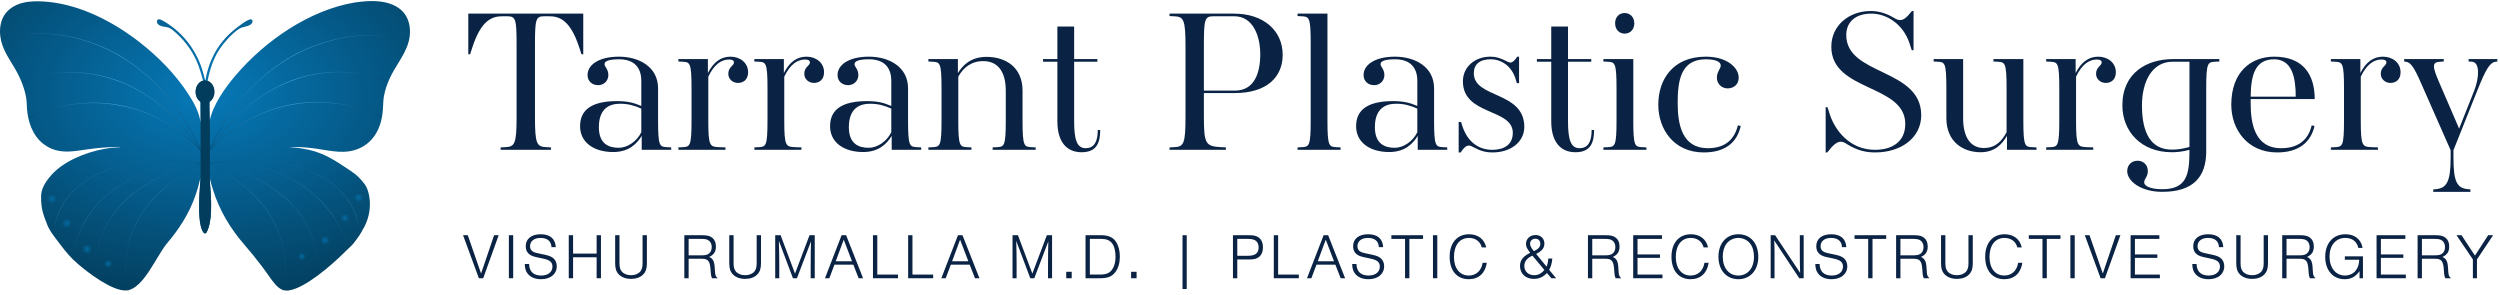 <?xml version="1.0" encoding="utf-8"?>
<svg xmlns="http://www.w3.org/2000/svg" width="534" height="63" viewBox="0 0 534 63" fill="none">
<path d="M527.685 40.977H519.744V40.459L520.219 40.416C522.592 40.2 523.455 38.905 523.455 33.683V32.086L517.154 17.801C515.558 14.133 514.867 13.313 513.875 13.184L513.529 13.14V12.623H521.988V13.14L521.211 13.184C519.442 13.27 519.528 14.176 521.039 17.672L525.268 27.468L528.462 19.441C529.627 16.463 529.713 13.27 527.987 13.184L527.296 13.14V12.623H533.425V13.14L533.079 13.184C531.871 13.356 531.051 14.565 529.109 19.441L524.06 32.086V33.683C524.06 38.905 524.836 40.2 527.21 40.416L527.685 40.459V40.977Z" fill="#0A2344"/>
<path d="M507.93 32H497.874V31.482L498.737 31.439C500.334 31.352 500.679 31.309 500.679 25.699V18.923C500.679 13.313 500.334 13.27 498.737 13.183L497.874 13.14V12.622H504.175V15.6C505.383 13.227 506.98 12.104 509.009 12.104C511.037 12.104 512.763 13.399 512.763 15.428C512.763 17.111 511.641 17.715 510.605 17.715C509.483 17.715 508.534 16.895 508.534 15.773C508.534 14.262 509.742 14.09 509.742 13.313C509.742 13.011 509.483 12.709 508.706 12.709C507.066 12.709 505.513 13.745 504.261 16.377V25.699C504.261 31.309 504.607 31.352 506.635 31.439L507.93 31.482V32Z" fill="#0A2344"/>
<path d="M494.382 26.907C493.562 30.532 490.843 32.561 486.398 32.561C479.968 32.561 476.602 27.555 476.602 22.376C476.602 15.255 480.917 12.104 485.751 12.104C491.965 12.104 494.425 15.945 494.425 21.167H480.745V22.031C480.745 26.131 481.478 31.655 487.261 31.655C490.714 31.655 493.001 30.058 493.778 26.778L494.382 26.907ZM490.369 20.65C490.369 16.765 489.678 12.665 485.751 12.665C481.694 12.665 480.788 16.032 480.745 20.65H490.369Z" fill="#0A2344"/>
<path d="M467.666 31.396V13.184H464.084C459.466 13.184 457.524 17.758 457.524 22.506C457.524 28.461 459.466 31.957 463.911 31.957C465.206 31.957 466.242 31.784 467.666 31.396ZM461.84 40.977C457.222 40.977 454.374 38.646 454.374 36.575C454.374 35.237 455.28 34.331 456.618 34.331C457.783 34.331 458.776 35.194 458.776 36.532C458.776 37.826 457.999 38.128 457.999 38.991C457.999 39.639 459.164 40.416 461.84 40.416C466.975 40.416 467.666 37.438 467.666 32.345V32C466.285 32.388 464.99 32.518 463.911 32.518C457.265 32.518 453.338 27.986 453.338 22.506C453.338 15.428 458.732 12.623 464.127 12.623H474.053V13.14L473.19 13.184C471.593 13.27 471.248 13.313 471.248 18.924V32.345C471.248 37.826 468.443 40.977 461.84 40.977Z" fill="#0A2344"/>
<path d="M447.114 32H437.059V31.482L437.922 31.439C439.519 31.352 439.864 31.309 439.864 25.699V18.923C439.864 13.313 439.519 13.27 437.922 13.183L437.059 13.14V12.622H443.359V15.6C444.568 13.227 446.165 12.104 448.193 12.104C450.221 12.104 451.948 13.399 451.948 15.428C451.948 17.111 450.826 17.715 449.79 17.715C448.668 17.715 447.718 16.895 447.718 15.773C447.718 14.262 448.927 14.09 448.927 13.313C448.927 13.011 448.668 12.709 447.891 12.709C446.251 12.709 444.697 13.745 443.446 16.377V25.699C443.446 31.309 443.791 31.352 445.819 31.439L447.114 31.482V32Z" fill="#0A2344"/>
<path d="M434.992 32H428.691V29.022C427.699 30.662 426.231 32.518 423.038 32.518C419.283 32.518 415.744 30.274 415.744 25.224V18.924C415.744 13.313 415.399 13.27 413.889 13.184L413.025 13.14V12.623H419.326V25.267C419.326 29.669 421.182 31.612 423.728 31.612C426.275 31.612 427.569 30.144 428.605 28.245V18.924C428.605 13.313 428.26 13.27 426.663 13.184L425.8 13.14V12.623H432.187V25.699C432.187 31.309 432.532 31.353 434.129 31.439L434.992 31.482V32Z" fill="#0A2344"/>
<path d="M410.374 24.62C410.374 29.367 406.145 32.561 400.534 32.561C398.506 32.561 396.737 32.129 394.665 30.878C394.018 30.446 393.672 30.274 393.198 30.274C392.248 30.274 391.385 31.18 390.306 32.561H389.961V22.894H390.349L390.867 24.491C391.946 27.77 395.053 32 400.491 32C404.116 32 406.965 30.317 406.965 26.476C406.965 17.931 391.169 19.614 391.169 9.99C391.169 5.415 394.967 2.351 399.585 2.351C401.354 2.351 402.908 2.869 404.332 3.689C404.936 4.034 405.325 4.293 405.843 4.293C406.576 4.293 407.224 3.818 408.389 2.351H408.734V10.723H408.346L407.871 9.256C406.576 5.286 403.124 2.912 399.714 2.912C396.348 2.912 394.363 4.682 394.363 7.487C394.363 16.204 410.374 14.521 410.374 24.62Z" fill="#0A2344"/>
<path d="M371.819 26.907C370.999 30.576 368.366 32.561 363.921 32.561C357.491 32.561 354.211 27.555 354.211 22.376C354.211 16.938 357.361 12.104 364.353 12.104C368.927 12.104 371.387 14.478 371.387 16.593C371.387 17.931 370.438 18.88 369.014 18.88C367.762 18.88 366.726 17.931 366.726 16.593C366.726 15.298 367.546 14.694 367.546 14.003C367.546 13.442 366.985 12.665 364.353 12.665C358.915 12.665 358.354 17.413 358.354 22.031C358.354 26.519 359.26 31.655 364.784 31.655C368.237 31.655 370.395 30.058 371.215 26.778L371.819 26.907Z" fill="#0A2344"/>
<path d="M351.677 32H342.484V31.482L343.348 31.439C344.944 31.353 345.29 31.309 345.29 25.699V18.923C345.29 13.313 344.944 13.27 343.348 13.184L342.484 13.14V12.623H348.872V25.699C348.872 31.309 349.217 31.353 350.814 31.439L351.677 31.482V32ZM349.087 4.984C349.087 6.322 348.181 7.185 347.016 7.185C345.894 7.185 344.987 6.322 344.987 4.984C344.987 3.603 345.894 2.783 347.016 2.783C348.138 2.783 349.087 3.603 349.087 4.984Z" fill="#0A2344"/>
<path d="M339.977 27.771H340.495C340.495 30.446 339.761 32.518 336.524 32.518C333.331 32.518 331.345 30.317 331.345 25.915V13.184H328.281V12.623H331.345V5.674H334.927V12.623H339.89V13.184H334.927V25.915C334.927 29.756 335.488 31.655 337.387 31.655C339.114 31.655 339.977 30.403 339.977 27.771Z" fill="#0A2344"/>
<path d="M325.596 27.08C325.596 30.317 322.705 32.561 318.821 32.561C317.396 32.561 316.231 32.259 314.807 31.482C314.376 31.266 314.117 31.093 313.771 31.093C313.167 31.093 312.649 31.568 312.002 32.561H311.57V26.044H312.088L312.39 27.037C313.124 29.238 314.937 32 318.778 32C321.281 32 323.136 30.878 323.136 28.375C323.136 23.11 312.477 24.706 312.477 17.37C312.477 14.262 315.066 12.104 318.346 12.104C319.597 12.104 320.504 12.407 321.755 13.054C322.014 13.183 322.316 13.356 322.618 13.356C323.093 13.356 323.525 12.925 324.086 12.104H324.474V17.758H323.999L323.697 16.765C322.877 14.176 320.763 12.665 318.389 12.665C316.059 12.665 314.807 13.745 314.807 15.643C314.807 21.038 325.553 19.441 325.596 27.08Z" fill="#0A2344"/>
<path d="M293.677 27.166C293.677 30.662 295.705 31.568 297.906 31.568C299.805 31.568 301.79 30.187 302.74 28.245V23.196C301.272 22.549 299.978 22.16 298.208 22.16C296.05 22.16 293.677 23.066 293.677 27.166ZM309.127 32H302.826V29.022C301.833 30.662 300.107 32.475 296.741 32.475C292.684 32.475 289.663 30.489 289.663 26.951C289.663 23.325 292.339 21.599 297.561 21.599C299.675 21.599 301.057 21.901 302.74 22.635V17.283C302.74 14.349 301.143 12.665 297.992 12.665C295.705 12.665 294.885 13.097 294.885 13.701C294.885 14.262 295.705 14.78 295.705 16.032C295.705 17.283 294.712 18.19 293.547 18.19C292.166 18.19 291.26 17.283 291.26 16.032C291.26 13.874 293.634 12.104 297.949 12.104C302.179 12.104 306.322 14.219 306.322 18.88V25.699C306.322 31.309 306.667 31.352 308.264 31.439L309.127 31.482V32Z" fill="#0A2344"/>
<path d="M286.351 32H277.158V31.482L278.021 31.439C279.618 31.352 279.963 31.309 279.963 25.699V9.213C279.963 3.603 279.618 3.559 278.021 3.473L277.158 3.43V2.912H283.545V25.699C283.545 31.309 283.891 31.352 285.487 31.439L286.351 31.482V32Z" fill="#0A2344"/>
<path d="M269.191 11.587C269.191 7.875 267.767 3.473 263.624 3.473H259.179C257.28 3.473 257.15 4.164 257.15 9.99V19.355H263.796C267.896 19.355 269.191 15.643 269.191 11.587ZM273.981 11.716C273.981 16.463 270.572 19.873 263.796 19.873H257.15V24.922C257.15 30.835 257.539 31.266 260.948 31.439L261.854 31.482V32H249.813V31.482L250.72 31.439C252.834 31.352 253.223 30.835 253.223 24.922V9.99C253.223 4.077 252.834 3.559 250.72 3.473L249.813 3.43V2.912H263.624C269.838 2.912 273.981 6.494 273.981 11.716Z" fill="#0A2344"/>
<path d="M234.487 27.771H235.004C235.004 30.446 234.271 32.518 231.034 32.518C227.84 32.518 225.855 30.317 225.855 25.915V13.184H222.791V12.623H225.855V5.674H229.437V12.623H234.4V13.184H229.437V25.915C229.437 29.756 229.998 31.655 231.897 31.655C233.623 31.655 234.487 30.403 234.487 27.771Z" fill="#0A2344"/>
<path d="M221.221 32H212.029V31.482L212.892 31.439C214.489 31.352 214.834 31.309 214.834 25.699V19.355C214.834 15.126 212.978 13.054 210.043 13.054C207.454 13.054 205.771 14.435 204.692 16.377V25.699C204.692 31.309 205.037 31.352 206.634 31.439L207.497 31.482V32H198.305V31.482L199.168 31.439C200.765 31.352 201.11 31.309 201.11 25.699V18.923C201.11 13.313 200.765 13.27 199.168 13.184L198.305 13.14V12.622H204.606V15.6C205.641 13.96 207.324 12.148 210.734 12.148C214.791 12.148 218.416 14.349 218.416 19.355V25.699C218.416 31.309 218.761 31.352 220.358 31.439L221.221 31.482V32Z" fill="#0A2344"/>
<path d="M181.316 27.166C181.316 30.662 183.345 31.568 185.546 31.568C187.445 31.568 189.43 30.187 190.379 28.245V23.196C188.912 22.549 187.617 22.16 185.848 22.16C183.69 22.16 181.316 23.066 181.316 27.166ZM196.766 32H190.466V29.022C189.473 30.662 187.747 32.475 184.38 32.475C180.324 32.475 177.303 30.489 177.303 26.951C177.303 23.325 179.978 21.599 185.2 21.599C187.315 21.599 188.696 21.901 190.379 22.635V17.283C190.379 14.349 188.782 12.665 185.632 12.665C183.345 12.665 182.525 13.097 182.525 13.701C182.525 14.262 183.345 14.78 183.345 16.032C183.345 17.283 182.352 18.19 181.187 18.19C179.806 18.19 178.9 17.283 178.9 16.032C178.9 13.874 181.273 12.104 185.589 12.104C189.818 12.104 193.961 14.219 193.961 18.88V25.699C193.961 31.309 194.307 31.352 195.903 31.439L196.766 31.482V32Z" fill="#0A2344"/>
<path d="M171.187 32H161.132V31.482L161.995 31.439C163.592 31.352 163.937 31.309 163.937 25.699V18.923C163.937 13.313 163.592 13.27 161.995 13.183L161.132 13.14V12.622H167.433V15.6C168.641 13.227 170.238 12.104 172.266 12.104C174.295 12.104 176.021 13.399 176.021 15.428C176.021 17.111 174.899 17.715 173.863 17.715C172.741 17.715 171.792 16.895 171.792 15.773C171.792 14.262 173 14.09 173 13.313C173 13.011 172.741 12.709 171.964 12.709C170.324 12.709 168.771 13.745 167.519 16.377V25.699C167.519 31.309 167.864 31.352 169.893 31.439L171.187 31.482V32Z" fill="#0A2344"/>
<path d="M154.962 32H144.906V31.482L145.769 31.439C147.366 31.352 147.711 31.309 147.711 25.699V18.923C147.711 13.313 147.366 13.27 145.769 13.183L144.906 13.14V12.622H151.207V15.6C152.416 13.227 154.012 12.104 156.041 12.104C158.069 12.104 159.795 13.399 159.795 15.428C159.795 17.111 158.673 17.715 157.638 17.715C156.515 17.715 155.566 16.895 155.566 15.773C155.566 14.262 156.774 14.09 156.774 13.313C156.774 13.011 156.515 12.709 155.739 12.709C154.099 12.709 152.545 13.745 151.293 16.377V25.699C151.293 31.309 151.639 31.352 153.667 31.439L154.962 31.482V32Z" fill="#0A2344"/>
<path d="M127.919 27.166C127.919 30.662 129.947 31.568 132.148 31.568C134.047 31.568 136.032 30.187 136.982 28.245V23.196C135.514 22.549 134.22 22.16 132.45 22.16C130.292 22.16 127.919 23.066 127.919 27.166ZM143.369 32H137.068V29.022C136.076 30.662 134.349 32.475 130.983 32.475C126.926 32.475 123.905 30.489 123.905 26.951C123.905 23.325 126.581 21.599 131.803 21.599C133.918 21.599 135.299 21.901 136.982 22.635V17.283C136.982 14.349 135.385 12.665 132.235 12.665C129.947 12.665 129.127 13.097 129.127 13.701C129.127 14.262 129.947 14.78 129.947 16.032C129.947 17.283 128.955 18.19 127.789 18.19C126.408 18.19 125.502 17.283 125.502 16.032C125.502 13.874 127.876 12.104 132.191 12.104C136.421 12.104 140.564 14.219 140.564 18.88V25.699C140.564 31.309 140.909 31.352 142.506 31.439L143.369 31.482V32Z" fill="#0A2344"/>
<path d="M117.679 32H106.932V31.482L107.839 31.439C109.953 31.352 110.342 30.835 110.342 24.922V9.904C110.342 4.077 110.212 3.473 108.313 3.473H107.364C105.206 3.473 102.833 4.164 100.89 10.119L100.416 11.587H100.027V2.912H124.584V11.587H124.195L123.72 10.119C121.778 4.164 119.405 3.473 117.247 3.473H116.297C114.399 3.473 114.269 4.077 114.269 9.904V24.922C114.269 30.835 114.658 31.352 116.772 31.439L117.679 31.482V32Z" fill="#0A2344"/>
<path d="M529.076 55.409V59.432H528.208V55.409L524.708 50.242H525.783L528.649 54.596L531.473 50.242H532.534L529.076 55.409Z" fill="#0A2344"/>
<path d="M517.322 55.271V59.432H516.398V50.242H520.256C521.303 50.242 521.882 50.394 522.392 50.807C522.902 51.22 523.15 51.84 523.15 52.653C523.15 53.756 522.723 54.417 521.703 54.885C522.461 55.202 522.791 55.781 522.874 56.925L522.957 58.123C523.012 58.826 523.122 59.074 523.522 59.432H522.309C522.158 59.088 522.103 58.826 522.061 58.385L521.979 57.338C521.855 55.753 521.427 55.271 520.174 55.271H517.322ZM517.322 54.541H520.091C520.931 54.541 521.386 54.417 521.731 54.1C522.075 53.797 522.254 53.328 522.254 52.777C522.254 52.24 522.075 51.772 521.731 51.468C521.386 51.151 520.945 51.028 520.091 51.028H517.322V54.541Z" fill="#0A2344"/>
<path d="M513.779 50.242V51.028H508.557V54.348H513.352V55.078H508.557V58.647H513.889V59.432H507.634V50.242H513.779Z" fill="#0A2344"/>
<path d="M500.855 54.748H504.726V59.432H503.996V57.903C503.155 59.115 502.191 59.639 500.827 59.639C498.319 59.639 496.666 57.738 496.666 54.858C496.666 51.937 498.361 50.036 500.979 50.036C502.976 50.036 504.34 51.124 504.644 52.957H503.748C503.431 51.593 502.439 50.821 500.979 50.821C498.926 50.821 497.589 52.392 497.589 54.803C497.589 57.214 498.926 58.854 500.882 58.854C501.998 58.854 502.963 58.303 503.445 57.393C503.762 56.828 503.872 56.332 503.927 55.478H500.855V54.748Z" fill="#0A2344"/>
<path d="M488.403 55.271V59.432H487.479V50.242H491.337C492.385 50.242 492.963 50.394 493.473 50.807C493.983 51.22 494.231 51.84 494.231 52.653C494.231 53.756 493.804 54.417 492.784 54.885C493.542 55.202 493.873 55.781 493.955 56.925L494.038 58.123C494.093 58.826 494.203 59.074 494.603 59.432H493.39C493.239 59.088 493.184 58.826 493.142 58.385L493.06 57.338C492.936 55.753 492.509 55.271 491.255 55.271H488.403ZM488.403 54.541H491.172C492.012 54.541 492.467 54.417 492.812 54.1C493.156 53.797 493.335 53.328 493.335 52.777C493.335 52.24 493.156 51.772 492.812 51.468C492.467 51.151 492.026 51.028 491.172 51.028H488.403V54.541Z" fill="#0A2344"/>
<path d="M483.521 50.242H484.444V56.181C484.444 57.365 484.223 58.041 483.645 58.633C483.039 59.253 482.143 59.57 481.054 59.57C479.966 59.57 479.084 59.239 478.464 58.633C477.885 58.041 477.665 57.365 477.665 56.181V50.242H478.588V56.249C478.588 57.062 478.74 57.586 479.07 57.986C479.511 58.509 480.214 58.785 481.054 58.785C481.895 58.785 482.598 58.509 483.039 57.986C483.369 57.586 483.521 57.062 483.521 56.249V50.242Z" fill="#0A2344"/>
<path d="M474.895 52.791H473.972C473.917 51.51 473.09 50.821 471.629 50.821C470.265 50.821 469.397 51.51 469.397 52.585C469.397 53.398 469.852 53.838 470.913 54.059L472.635 54.431C473.531 54.624 474.054 54.858 474.454 55.23C474.881 55.657 475.102 56.208 475.102 56.87C475.102 58.537 473.765 59.639 471.74 59.639C470.472 59.639 469.494 59.226 468.874 58.44C468.474 57.917 468.295 57.324 468.268 56.387H469.191C469.218 57.986 470.114 58.854 471.781 58.854C473.241 58.854 474.178 58.11 474.178 56.938C474.178 56.029 473.641 55.547 472.277 55.258L470.624 54.899C469.163 54.582 468.474 53.838 468.474 52.585C468.474 51.014 469.687 50.036 471.657 50.036C473.669 50.036 474.785 50.986 474.895 52.791Z" fill="#0A2344"/>
<path d="M461.241 50.242V51.028H456.019V54.348H460.814V55.078H456.019V58.647H461.351V59.432H455.096V50.242H461.241Z" fill="#0A2344"/>
<path d="M449.612 59.432H448.689L445.313 50.242H446.319L448.51 56.566C448.703 57.104 448.703 57.104 448.91 57.71C448.992 57.944 449.075 58.178 449.158 58.426C449.502 57.379 449.543 57.255 449.791 56.566L451.941 50.242H452.919L449.612 59.432Z" fill="#0A2344"/>
<path d="M443.158 50.242V59.432H442.234V50.242H443.158Z" fill="#0A2344"/>
<path d="M437.196 51.028V59.432H436.273V51.028H433.352V50.242H440.117V51.028H437.196Z" fill="#0A2344"/>
<path d="M431.848 52.846H430.898C430.581 51.579 429.547 50.821 428.156 50.821C426.185 50.821 424.959 52.378 424.959 54.886C424.959 57.31 426.185 58.854 428.128 58.854C429.699 58.854 430.815 57.82 431.077 56.139H431.972C431.642 58.358 430.236 59.639 428.114 59.639C425.593 59.639 424.036 57.806 424.036 54.844C424.036 51.882 425.634 50.036 428.197 50.036C430.098 50.036 431.476 51.097 431.848 52.846Z" fill="#0A2344"/>
<path d="M420.463 50.242H421.386V56.181C421.386 57.365 421.166 58.041 420.587 58.633C419.981 59.253 419.085 59.57 417.997 59.57C416.908 59.57 416.027 59.239 415.407 58.633C414.828 58.041 414.607 57.365 414.607 56.181V50.242H415.531V56.249C415.531 57.062 415.682 57.586 416.013 57.986C416.454 58.509 417.156 58.785 417.997 58.785C418.837 58.785 419.54 58.509 419.981 57.986C420.312 57.586 420.463 57.062 420.463 56.249V50.242Z" fill="#0A2344"/>
<path d="M405.931 55.271V59.432H405.008V50.242H408.866C409.913 50.242 410.491 50.394 411.001 50.807C411.511 51.22 411.759 51.84 411.759 52.653C411.759 53.756 411.332 54.417 410.312 54.885C411.07 55.202 411.401 55.781 411.484 56.925L411.566 58.123C411.621 58.826 411.732 59.074 412.131 59.432H410.919C410.767 59.088 410.712 58.826 410.671 58.385L410.588 57.338C410.464 55.753 410.037 55.271 408.783 55.271H405.931ZM405.931 54.541H408.7C409.541 54.541 409.995 54.417 410.34 54.1C410.684 53.797 410.863 53.328 410.863 52.777C410.863 52.24 410.684 51.772 410.34 51.468C409.995 51.151 409.555 51.028 408.7 51.028H405.931V54.541Z" fill="#0A2344"/>
<path d="M399.969 51.028V59.432H399.046V51.028H396.125V50.242H402.89V51.028H399.969Z" fill="#0A2344"/>
<path d="M394.374 52.791H393.451C393.396 51.51 392.569 50.821 391.109 50.821C389.745 50.821 388.877 51.51 388.877 52.585C388.877 53.398 389.332 53.838 390.392 54.059L392.115 54.431C393.01 54.624 393.534 54.858 393.933 55.23C394.361 55.657 394.581 56.208 394.581 56.87C394.581 58.537 393.245 59.639 391.219 59.639C389.952 59.639 388.973 59.226 388.353 58.44C387.954 57.917 387.775 57.324 387.747 56.387H388.67C388.698 57.986 389.593 58.854 391.26 58.854C392.721 58.854 393.658 58.11 393.658 56.938C393.658 56.029 393.121 55.547 391.757 55.258L390.103 54.899C388.643 54.582 387.954 53.838 387.954 52.585C387.954 51.014 389.166 50.036 391.136 50.036C393.148 50.036 394.264 50.986 394.374 52.791Z" fill="#0A2344"/>
<path d="M385.268 59.432H384.318L378.972 51.358C379.013 51.882 379.027 52.323 379.027 52.805L379.041 53.921V55.051V59.432H378.214V50.242H379.165L384.51 58.289C384.469 57.545 384.442 55.684 384.442 54.513V50.242H385.268V59.432Z" fill="#0A2344"/>
<path d="M371.302 50.036C373.893 50.036 375.573 51.937 375.573 54.899C375.573 57.71 373.837 59.639 371.316 59.639C368.767 59.639 367.059 57.71 367.059 54.83C367.059 51.965 368.767 50.036 371.302 50.036ZM371.302 50.821C370.324 50.821 369.415 51.262 368.808 52.02C368.271 52.695 367.982 53.687 367.982 54.83C367.982 57.255 369.304 58.854 371.316 58.854C373.314 58.854 374.65 57.255 374.65 54.886C374.65 53.687 374.375 52.722 373.824 52.02C373.245 51.276 372.294 50.821 371.302 50.821Z" fill="#0A2344"/>
<path d="M364.84 52.846H363.89C363.573 51.579 362.54 50.821 361.148 50.821C359.178 50.821 357.951 52.378 357.951 54.886C357.951 57.31 359.178 58.854 361.12 58.854C362.691 58.854 363.807 57.82 364.069 56.139H364.964C364.634 58.358 363.228 59.639 361.107 59.639C358.585 59.639 357.028 57.806 357.028 54.844C357.028 51.882 358.627 50.036 361.189 50.036C363.091 50.036 364.468 51.097 364.84 52.846Z" fill="#0A2344"/>
<path d="M354.996 50.242V51.028H349.774V54.348H354.568V55.078H349.774V58.647H355.106V59.432H348.851V50.242H354.996Z" fill="#0A2344"/>
<path d="M340.107 55.271V59.432H339.184V50.242H343.041C344.089 50.242 344.667 50.394 345.177 50.807C345.687 51.22 345.935 51.84 345.935 52.653C345.935 53.756 345.508 54.417 344.488 54.885C345.246 55.202 345.577 55.781 345.659 56.925L345.742 58.123C345.797 58.826 345.907 59.074 346.307 59.432H345.094C344.943 59.088 344.888 58.826 344.846 58.385L344.764 57.338C344.64 55.753 344.213 55.271 342.959 55.271H340.107ZM340.107 54.541H342.876C343.717 54.541 344.171 54.417 344.516 54.1C344.86 53.797 345.039 53.328 345.039 52.777C345.039 52.24 344.86 51.772 344.516 51.468C344.171 51.151 343.73 51.028 342.876 51.028H340.107V54.541Z" fill="#0A2344"/>
<path d="M330.709 55.23H331.577C331.494 56.208 331.274 56.966 330.902 57.641L332.39 59.432H331.384L330.419 58.316C329.593 59.198 328.752 59.57 327.595 59.57C325.859 59.57 324.674 58.44 324.674 56.814C324.674 55.588 325.308 54.775 326.837 54.004C326.796 53.949 326.754 53.894 326.727 53.838C326.107 52.998 325.955 52.653 325.955 52.075C325.955 51 326.823 50.201 327.994 50.201C329.097 50.201 329.882 50.945 329.882 52.006C329.882 52.97 329.358 53.632 328.118 54.238L330.35 56.952C330.543 56.539 330.681 55.877 330.709 55.23ZM327.636 53.659C328.642 53.163 329.014 52.722 329.014 52.047C329.014 51.413 328.573 50.986 327.953 50.986C327.305 50.986 326.823 51.441 326.823 52.047C326.823 52.474 327.044 52.915 327.636 53.659ZM329.882 57.669L327.333 54.61C326.176 55.106 325.597 55.85 325.597 56.828C325.597 57.972 326.465 58.785 327.691 58.785C328.545 58.785 329.234 58.44 329.882 57.669Z" fill="#0A2344"/>
<path d="M317.457 52.846H316.506C316.189 51.579 315.156 50.821 313.764 50.821C311.794 50.821 310.568 52.378 310.568 54.886C310.568 57.31 311.794 58.854 313.737 58.854C315.307 58.854 316.423 57.82 316.685 56.139H317.581C317.25 58.358 315.845 59.639 313.723 59.639C311.201 59.639 309.645 57.806 309.645 54.844C309.645 51.882 311.243 50.036 313.806 50.036C315.707 50.036 317.085 51.097 317.457 52.846Z" fill="#0A2344"/>
<path d="M307.005 50.242V59.432H306.082V50.242H307.005Z" fill="#0A2344"/>
<path d="M301.043 51.028V59.432H300.12V51.028H297.199V50.242H303.964V51.028H301.043Z" fill="#0A2344"/>
<path d="M295.448 52.791H294.524C294.469 51.51 293.643 50.821 292.182 50.821C290.818 50.821 289.95 51.51 289.95 52.585C289.95 53.398 290.405 53.838 291.466 54.059L293.188 54.431C294.084 54.624 294.607 54.858 295.007 55.23C295.434 55.657 295.654 56.208 295.654 56.87C295.654 58.537 294.318 59.639 292.292 59.639C291.025 59.639 290.047 59.226 289.427 58.44C289.027 57.917 288.848 57.324 288.82 56.387H289.743C289.771 57.986 290.667 58.854 292.334 58.854C293.794 58.854 294.731 58.11 294.731 56.938C294.731 56.029 294.194 55.547 292.83 55.258L291.176 54.899C289.716 54.582 289.027 53.838 289.027 52.585C289.027 51.014 290.239 50.036 292.21 50.036C294.221 50.036 295.337 50.986 295.448 52.791Z" fill="#0A2344"/>
<path d="M285.234 56.539H281.197L280.109 59.432H279.172L282.727 50.242H283.691L287.315 59.432H286.364L285.234 56.539ZM284.945 55.809L283.181 51.193L281.473 55.809H284.945Z" fill="#0A2344"/>
<path d="M273.007 50.242V58.647H277.43V59.432H272.084V50.242H273.007Z" fill="#0A2344"/>
<path d="M264.283 55.423V59.432H263.359V50.242H266.873C267.92 50.242 268.499 50.407 269.008 50.848C269.518 51.289 269.766 51.937 269.766 52.833C269.766 53.728 269.518 54.376 269.008 54.816C268.499 55.257 267.92 55.423 266.873 55.423H264.283ZM264.283 54.637H266.501C268.127 54.637 268.843 54.086 268.843 52.833C268.843 52.24 268.636 51.744 268.278 51.455C267.892 51.151 267.383 51.028 266.501 51.028H264.283V54.637Z" fill="#0A2344"/>
<path d="M252.587 50.242H253.482V61.733H252.587V50.242Z" fill="#0A2344"/>
<path d="M241.603 58.054H242.774V59.432H241.603V58.054Z" fill="#0A2344"/>
<path d="M231.871 59.432V50.242H235.233C236.762 50.242 237.754 50.697 238.388 51.661C238.925 52.488 239.201 53.549 239.201 54.803C239.201 56.153 238.884 57.269 238.237 58.123C237.548 59.046 236.625 59.432 235.04 59.432H231.871ZM232.794 58.647H234.833C236.266 58.647 236.969 58.371 237.534 57.6C238.03 56.911 238.278 56.015 238.278 54.83C238.278 53.549 237.989 52.502 237.479 51.896C236.969 51.289 236.266 51.028 235.178 51.028H232.794V58.647Z" fill="#0A2344"/>
<path d="M227.746 58.054H228.917V59.432H227.746V58.054Z" fill="#0A2344"/>
<path d="M220.922 59.432H220.067L217.064 51.455C217.119 53.025 217.146 54.816 217.146 56.401V59.432H216.278V50.242H217.436L220.508 58.44L223.608 50.242H224.724V59.432H223.856V56.993C223.856 54.803 223.884 52.626 223.925 51.551L220.922 59.432Z" fill="#0A2344"/>
<path d="M207.13 56.539H203.093L202.004 59.432H201.067L204.622 50.242H205.587L209.21 59.432H208.26L207.13 56.539ZM206.84 55.809L205.077 51.193L203.368 55.809H206.84Z" fill="#0A2344"/>
<path d="M194.902 50.242V58.647H199.324V59.432H193.979V50.242H194.902Z" fill="#0A2344"/>
<path d="M187.388 50.242V58.647H191.811V59.432H186.465V50.242H187.388Z" fill="#0A2344"/>
<path d="M182.273 56.539H178.236L177.148 59.432H176.211L179.766 50.242H180.73L184.354 59.432H183.403L182.273 56.539ZM181.984 55.809L180.22 51.193L178.512 55.809H181.984Z" fill="#0A2344"/>
<path d="M170.227 59.432H169.373L166.369 51.455C166.424 53.025 166.452 54.816 166.452 56.401V59.432H165.584V50.242H166.741L169.814 58.44L172.914 50.242H174.03V59.432H173.162V56.993C173.162 54.803 173.189 52.626 173.231 51.551L170.227 59.432Z" fill="#0A2344"/>
<path d="M161.625 50.242H162.548V56.181C162.548 57.365 162.328 58.041 161.749 58.633C161.143 59.253 160.247 59.57 159.159 59.57C158.07 59.57 157.189 59.239 156.569 58.633C155.99 58.041 155.77 57.365 155.77 56.181V50.242H156.693V56.249C156.693 57.062 156.844 57.586 157.175 57.986C157.616 58.509 158.318 58.785 159.159 58.785C159.999 58.785 160.702 58.509 161.143 57.986C161.474 57.586 161.625 57.062 161.625 56.249V50.242Z" fill="#0A2344"/>
<path d="M147.093 55.271V59.432H146.17V50.242H150.028C151.075 50.242 151.654 50.394 152.163 50.807C152.673 51.22 152.921 51.84 152.921 52.653C152.921 53.756 152.494 54.417 151.474 54.885C152.232 55.202 152.563 55.781 152.646 56.925L152.728 58.123C152.783 58.826 152.894 59.074 153.293 59.432H152.081C151.929 59.088 151.874 58.826 151.833 58.385L151.75 57.338C151.626 55.753 151.199 55.271 149.945 55.271H147.093ZM147.093 54.541H149.862C150.703 54.541 151.158 54.417 151.502 54.1C151.846 53.797 152.026 53.328 152.026 52.777C152.026 52.24 151.846 51.772 151.502 51.468C151.158 51.151 150.717 51.028 149.862 51.028H147.093V54.541Z" fill="#0A2344"/>
<path d="M137.253 50.242H138.176V56.181C138.176 57.365 137.956 58.041 137.377 58.633C136.771 59.253 135.875 59.57 134.787 59.57C133.698 59.57 132.817 59.239 132.197 58.633C131.618 58.041 131.397 57.365 131.397 56.181V50.242H132.321V56.249C132.321 57.062 132.472 57.586 132.803 57.986C133.244 58.509 133.946 58.785 134.787 58.785C135.627 58.785 136.33 58.509 136.771 57.986C137.102 57.586 137.253 57.062 137.253 56.249V50.242Z" fill="#0A2344"/>
<path d="M127.44 54.954H122.411V59.432H121.488V50.242H122.411V54.169H127.44V50.242H128.364V59.432H127.44V54.954Z" fill="#0A2344"/>
<path d="M118.719 52.791H117.796C117.741 51.51 116.914 50.821 115.454 50.821C114.09 50.821 113.222 51.51 113.222 52.585C113.222 53.398 113.676 53.838 114.737 54.059L116.459 54.431C117.355 54.624 117.879 54.858 118.278 55.23C118.705 55.657 118.926 56.208 118.926 56.87C118.926 58.537 117.589 59.639 115.564 59.639C114.296 59.639 113.318 59.226 112.698 58.44C112.298 57.917 112.119 57.324 112.092 56.387H113.015C113.042 57.986 113.938 58.854 115.605 58.854C117.066 58.854 118.003 58.11 118.003 56.938C118.003 56.029 117.465 55.547 116.101 55.258L114.448 54.899C112.987 54.582 112.298 53.838 112.298 52.585C112.298 51.014 113.511 50.036 115.481 50.036C117.493 50.036 118.609 50.986 118.719 52.791Z" fill="#0A2344"/>
<path d="M109.617 50.242V59.432H108.694V50.242H109.617Z" fill="#0A2344"/>
<path d="M103.211 59.432H102.288L98.912 50.242H99.918L102.109 56.566C102.302 57.104 102.302 57.104 102.508 57.71C102.591 57.944 102.674 58.178 102.756 58.426C103.101 57.379 103.142 57.255 103.39 56.566L105.539 50.242H106.518L103.211 59.432Z" fill="#0A2344"/>
<path d="M87.55 6.246C87.463 4.662 86.874 3.191 85.671 2.126C83.715 0.394 80.815 0.109 78.313 0.264H78.261C77.456 0.334 76.633 0.394 75.837 0.524C66.175 2.108 56.679 8.679 50.411 16.003C48.091 18.713 45.433 22.418 44.749 25.959C44.706 24.539 44.715 23.084 44.775 21.665C45.364 21.102 45.702 20.505 45.728 19.674C45.745 18.99 45.529 18.306 45.035 17.804C44.819 17.587 44.594 17.449 44.325 17.319C45.078 13.657 46.074 11.068 48.654 8.29C49.338 7.554 50.134 6.775 50.974 6.221C51.086 6.143 51.208 6.073 51.337 6.013C51.467 5.952 51.589 5.9 51.727 5.857C52.411 5.64 53.787 5.528 53.943 4.628C53.961 4.506 53.943 4.385 53.874 4.281C53.805 4.186 53.701 4.143 53.588 4.134C52.852 4.039 50.42 6.03 49.814 6.532C46.498 9.302 44.507 13.094 43.858 17.336C43.581 16.185 43.286 15.033 42.871 13.925C42.828 13.804 42.784 13.683 42.732 13.57C42.689 13.449 42.637 13.337 42.585 13.215C42.533 13.094 42.481 12.982 42.429 12.86C42.377 12.748 42.325 12.627 42.273 12.514C42.222 12.402 42.161 12.28 42.109 12.168C42.048 12.055 41.996 11.943 41.936 11.83C41.875 11.718 41.815 11.605 41.754 11.493C41.694 11.38 41.633 11.268 41.564 11.155C41.503 11.043 41.434 10.93 41.364 10.826C41.295 10.713 41.235 10.61 41.165 10.497C41.096 10.393 41.027 10.281 40.958 10.177C40.888 10.073 40.81 9.96 40.741 9.856C40.672 9.753 40.594 9.649 40.516 9.545C40.438 9.441 40.36 9.337 40.291 9.233C40.213 9.129 40.135 9.034 40.057 8.93C39.979 8.826 39.893 8.731 39.815 8.636C39.737 8.541 39.65 8.437 39.564 8.341C39.477 8.246 39.399 8.151 39.313 8.056C39.226 7.961 39.14 7.865 39.053 7.77C38.967 7.675 38.88 7.588 38.785 7.493C38.698 7.398 38.603 7.311 38.516 7.225C38.421 7.138 38.334 7.043 38.239 6.956C38.144 6.87 38.049 6.783 37.954 6.697C37.858 6.61 37.763 6.524 37.668 6.446C37.573 6.359 37.469 6.281 37.374 6.195C37.278 6.117 37.175 6.03 37.071 5.952C36.967 5.874 36.871 5.796 36.768 5.718C36.664 5.64 36.56 5.563 36.456 5.493C36.352 5.415 36.248 5.346 36.144 5.268C36.04 5.199 35.937 5.121 35.824 5.052C35.72 4.983 35.608 4.913 35.504 4.844C35.391 4.775 35.287 4.706 35.175 4.645C34.846 4.446 34.248 4.048 33.859 4.134C33.746 4.16 33.642 4.229 33.582 4.333C33.495 4.48 33.504 4.68 33.556 4.844C33.651 5.147 33.911 5.329 34.179 5.459C34.837 5.77 35.651 5.692 36.274 6.021C36.768 6.281 37.244 6.714 37.651 7.086C39.72 8.939 41.399 11.337 42.369 13.951C42.758 15.042 43.096 16.15 43.382 17.267C42.776 17.475 42.351 17.804 42.074 18.384C41.763 19.033 41.728 19.855 41.971 20.531C42.135 21.007 42.429 21.353 42.819 21.665L42.853 24.738C42.853 25.188 42.897 25.681 42.828 26.132C42.559 23.967 41.425 21.933 40.256 20.132C37.477 15.856 33.79 12.099 29.764 8.973C24.258 4.697 17.359 1.104 10.338 0.403C8.927 0.264 7.446 0.213 6.035 0.386C4.165 0.619 2.339 1.364 1.161 2.888C0.114 4.247 -0.146 6.117 0.07 7.779C0.417 10.428 1.845 12.35 3.152 14.583C3.793 15.674 4.347 16.791 4.789 17.985C5.187 19.05 5.498 20.141 5.646 21.266C5.732 21.907 5.715 22.556 5.758 23.206C5.862 24.565 6.156 26.011 6.684 27.266C7.264 28.642 8.122 29.872 9.316 30.78C11.541 32.469 13.878 32.564 16.553 32.2C17.956 32.01 19.358 31.785 20.761 31.637C22.189 31.49 23.592 31.413 25.029 31.387C25.124 31.387 25.583 31.413 25.635 31.369L25.661 31.421C25.678 31.421 25.695 31.421 25.713 31.421L25.695 31.404H25.773C25.773 31.413 25.678 31.438 25.678 31.438V31.421C24.449 31.499 23.211 31.62 22.007 31.854C18.172 32.599 13.541 34.451 10.918 37.446C9.732 38.806 8.648 40.448 8.778 42.257C8.778 44.593 9.212 45.807 10.25 48.404C10.83 49.458 10.768 49.486 12.96 52.343C14.215 53.979 15.081 55.026 16.682 56.412C18.855 58.282 24.041 62.255 27.01 62.039C30.654 61.77 33.478 54.527 35.737 51.895C38.205 49.021 40.404 45.575 41.659 41.991C41.927 41.221 42.196 40.433 42.403 39.645C42.55 39.1 42.646 38.537 42.819 38.001C42.767 38.546 42.767 39.109 42.732 39.654C42.585 41.913 42.118 48.008 43.546 49.731C43.685 49.895 43.936 49.878 44.057 49.705C44.083 49.661 44.109 49.618 44.135 49.575C45.269 47.662 45.148 43.359 45.009 41.108C44.94 40.061 44.784 38.979 44.81 37.931C44.94 38.806 45.243 39.706 45.503 40.546C46.87 44.961 49.216 48.848 52.246 52.328C53.545 53.817 54.447 54.94 55.942 56.888C58.252 59.898 59.31 62.394 61.7 62.039C65.293 61.511 70.951 56.49 73.316 54.161C75.178 52.328 75.119 52.487 75.567 51.91C77.688 49.183 77.255 49.226 77.688 48.707C79.853 44.811 78.945 40.742 77.906 39.357C76.348 37.28 75.178 36.7 73.793 35.765C70.589 33.6 68.245 32.33 64.782 31.767C64.228 31.681 63.665 31.577 63.102 31.525C62.644 31.49 62.15 31.499 61.7 31.43C63.648 31.326 65.578 31.482 67.509 31.75C70.695 32.2 73.794 33.083 76.876 31.629C76.997 31.577 77.109 31.516 77.231 31.456C77.343 31.395 77.464 31.334 77.577 31.265C77.689 31.196 77.802 31.127 77.906 31.058C78.018 30.988 78.122 30.91 78.226 30.832C78.33 30.755 78.434 30.677 78.538 30.59C78.642 30.503 78.737 30.426 78.832 30.33C78.927 30.244 79.023 30.148 79.118 30.062C79.213 29.967 79.3 29.872 79.386 29.776C80.953 28.036 81.62 25.725 81.784 23.422C81.897 21.924 81.81 21.154 82.2 19.648C82.546 18.323 83.083 16.955 83.732 15.752C85.412 12.653 87.775 10.012 87.567 6.246H87.55Z" fill="url(#paint0_radial_533_1567)"/>
<path d="M42.844 26.112V21.654H44.705L44.835 26.112V38.016C44.705 39.271 45.917 46.586 44.056 49.746C43.987 49.864 43.734 49.928 43.58 49.789C41.762 48.144 42.844 38.275 42.844 38.145V26.112Z" fill="#033D5D"/>
<ellipse cx="43.795" cy="19.619" rx="2.034" ry="2.467" fill="#033D5D"/>
<path d="M0.433 8.165C9.63 5.471 31.024 6.516 43.025 32.258" stroke="url(#paint1_linear_533_1567)" stroke-width="0.068"/>
<path d="M87.263 8.501C78.028 5.835 56.547 6.87 44.497 32.345" stroke="url(#paint2_linear_533_1567)" stroke-width="0.068"/>
<path d="M4.701 17.606C11.997 14.163 29.91 12.342 43.198 32.605" stroke="url(#paint3_linear_533_1567)" stroke-width="0.068"/>
<path d="M82.87 17.515C75.596 14.087 57.738 12.27 44.498 32.432" stroke="url(#paint4_linear_533_1567)" stroke-width="0.068"/>
<path d="M6.24 25.172C12.85 21.603 29.45 18.028 42.97 32.288" stroke="url(#paint5_linear_533_1567)" stroke-width="0.068"/>
<path d="M11.563 49.917C11.61 43.557 18.089 31.642 43.632 34.856" stroke="url(#paint6_linear_533_1567)" stroke-opacity="0.4" stroke-width="0.068"/>
<path d="M76.738 49.838C76.692 43.479 70.213 31.564 44.67 34.777" stroke="url(#paint7_linear_533_1567)" stroke-opacity="0.4" stroke-width="0.068"/>
<path d="M15.611 55.359C15.939 48.769 21.916 35.442 43.198 34.856" stroke="url(#paint8_linear_533_1567)" stroke-opacity="0.4" stroke-width="0.068"/>
<path d="M74.324 52.891C72.605 46.13 64.06 33.072 43.632 34.932" stroke="url(#paint9_linear_533_1567)" stroke-opacity="0.4" stroke-width="0.068"/>
<path d="M20.617 58.476C19.787 52.207 23.274 38.702 43.866 34.827" stroke="url(#paint10_linear_533_1567)" stroke-opacity="0.4" stroke-width="0.068"/>
<path d="M67.746 58.562C68.576 52.294 65.089 38.788 44.497 34.913" stroke="url(#paint11_linear_533_1567)" stroke-opacity="0.4" stroke-width="0.068"/>
<path d="M27.478 62.294C25.696 56.439 26.346 42.806 43.199 35.115" stroke="url(#paint12_linear_533_1567)" stroke-opacity="0.4" stroke-width="0.068"/>
<path d="M60.289 62.294C62.07 56.439 61.42 42.806 44.568 35.115" stroke="url(#paint13_linear_533_1567)" stroke-opacity="0.4" stroke-width="0.068"/>
<path d="M81.381 24.949C74.709 21.407 57.99 17.945 44.497 32.432" stroke="url(#paint14_linear_533_1567)" stroke-width="0.068"/>
<circle cx="11.081" cy="42.474" r="1.212" fill="url(#paint15_radial_533_1567)"/>
<circle cx="76.614" cy="42.214" r="1.212" fill="url(#paint16_radial_533_1567)"/>
<circle cx="14.284" cy="47.668" r="1.039" fill="url(#paint17_radial_533_1567)"/>
<circle cx="73.672" cy="46.542" r="1.039" fill="url(#paint18_radial_533_1567)"/>
<circle cx="18.612" cy="53.209" r="0.952" fill="url(#paint19_radial_533_1567)"/>
<circle cx="69.43" cy="51.304" r="0.952" fill="url(#paint20_radial_533_1567)"/>
<circle cx="23.114" cy="56.325" r="0.779" fill="url(#paint21_radial_533_1567)"/>
<circle cx="64.495" cy="54.767" r="0.779" fill="url(#paint22_radial_533_1567)"/>
<defs>
<radialGradient id="paint0_radial_533_1567" cx="0" cy="0" r="1" gradientUnits="userSpaceOnUse" gradientTransform="translate(43.839 20.009) rotate(90) scale(43.978 66.052)">
<stop stop-color="#0679B8"/>
<stop offset="1" stop-color="#033F5F"/>
</radialGradient>
<linearGradient id="paint1_linear_533_1567" x1="0.433" y1="9.627" x2="44.649" y2="25.165" gradientUnits="userSpaceOnUse">
<stop stop-color="#033D5D"/>
<stop offset="0.5" stop-color="#68C7F6"/>
<stop offset="1" stop-color="#033D5D"/>
</linearGradient>
<linearGradient id="paint2_linear_533_1567" x1="87.263" y1="9.947" x2="43.01" y2="25.725" gradientUnits="userSpaceOnUse">
<stop stop-color="#033D5D"/>
<stop offset="0.5" stop-color="#68C7F6"/>
<stop offset="1" stop-color="#033D5D"/>
</linearGradient>
<linearGradient id="paint3_linear_533_1567" x1="4.889" y1="18.842" x2="43.714" y2="25.96" gradientUnits="userSpaceOnUse">
<stop stop-color="#033D5D"/>
<stop offset="0.5" stop-color="#68C7F6"/>
<stop offset="1" stop-color="#033D5D"/>
</linearGradient>
<linearGradient id="paint4_linear_533_1567" x1="82.683" y1="18.746" x2="43.99" y2="25.862" gradientUnits="userSpaceOnUse">
<stop stop-color="#033D5D"/>
<stop offset="0.5" stop-color="#68C7F6"/>
<stop offset="1" stop-color="#033D5D"/>
</linearGradient>
<linearGradient id="paint5_linear_533_1567" x1="6.484" y1="26.117" x2="42.474" y2="31.265" gradientUnits="userSpaceOnUse">
<stop stop-color="#033D5D"/>
<stop offset="0.5" stop-color="#68C7F6"/>
<stop offset="1" stop-color="#033D5D"/>
</linearGradient>
<linearGradient id="paint6_linear_533_1567" x1="12.836" y1="50.492" x2="31.415" y2="26.19" gradientUnits="userSpaceOnUse">
<stop stop-color="#033D5D"/>
<stop offset="0.11" stop-color="#68C7F6"/>
<stop offset="1" stop-color="#033D5D"/>
</linearGradient>
<linearGradient id="paint7_linear_533_1567" x1="75.466" y1="50.413" x2="56.887" y2="26.111" gradientUnits="userSpaceOnUse">
<stop stop-color="#033D5D"/>
<stop offset="0.11" stop-color="#68C7F6"/>
<stop offset="1" stop-color="#033D5D"/>
</linearGradient>
<linearGradient id="paint8_linear_533_1567" x1="16.653" y1="55.759" x2="36.739" y2="30.451" gradientUnits="userSpaceOnUse">
<stop stop-color="#033D5D"/>
<stop offset="0.235" stop-color="#68C7F6"/>
<stop offset="1" stop-color="#033D5D"/>
</linearGradient>
<linearGradient id="paint9_linear_533_1567" x1="73.416" y1="53.425" x2="47.296" y2="31.496" gradientUnits="userSpaceOnUse">
<stop stop-color="#033D5D"/>
<stop offset="0.235" stop-color="#68C7F6"/>
<stop offset="1" stop-color="#033D5D"/>
</linearGradient>
<linearGradient id="paint10_linear_533_1567" x1="21.7" y1="58.691" x2="36.267" y2="31.386" gradientUnits="userSpaceOnUse">
<stop stop-color="#033D5D"/>
<stop offset="0.565" stop-color="#68C7F6"/>
<stop offset="1" stop-color="#033D5D"/>
</linearGradient>
<linearGradient id="paint11_linear_533_1567" x1="66.664" y1="58.777" x2="52.096" y2="31.472" gradientUnits="userSpaceOnUse">
<stop stop-color="#033D5D"/>
<stop offset="0.565" stop-color="#68C7F6"/>
<stop offset="1" stop-color="#033D5D"/>
</linearGradient>
<linearGradient id="paint12_linear_533_1567" x1="28.436" y1="62.292" x2="38.044" y2="33.923" gradientUnits="userSpaceOnUse">
<stop stop-color="#033D5D"/>
<stop offset="0.695" stop-color="#68C7F6"/>
<stop offset="1" stop-color="#033D5D"/>
</linearGradient>
<linearGradient id="paint13_linear_533_1567" x1="59.331" y1="62.292" x2="49.723" y2="33.923" gradientUnits="userSpaceOnUse">
<stop stop-color="#033D5D"/>
<stop offset="0.695" stop-color="#68C7F6"/>
<stop offset="1" stop-color="#033D5D"/>
</linearGradient>
<linearGradient id="paint14_linear_533_1567" x1="81.142" y1="25.903" x2="44.978" y2="31.329" gradientUnits="userSpaceOnUse">
<stop stop-color="#033D5D"/>
<stop offset="0.5" stop-color="#68C7F6"/>
<stop offset="1" stop-color="#033D5D"/>
</linearGradient>
<radialGradient id="paint15_radial_533_1567" cx="0" cy="0" r="1" gradientUnits="userSpaceOnUse" gradientTransform="translate(11.081 42.474) rotate(90) scale(1.212)">
<stop stop-color="#0569A0"/>
<stop offset="1" stop-color="#044C73"/>
</radialGradient>
<radialGradient id="paint16_radial_533_1567" cx="0" cy="0" r="1" gradientUnits="userSpaceOnUse" gradientTransform="translate(76.614 42.214) rotate(90) scale(1.212)">
<stop stop-color="#0569A0"/>
<stop offset="1" stop-color="#044C73"/>
</radialGradient>
<radialGradient id="paint17_radial_533_1567" cx="0" cy="0" r="1" gradientUnits="userSpaceOnUse" gradientTransform="translate(14.284 47.668) rotate(90) scale(1.039)">
<stop stop-color="#0569A0"/>
<stop offset="1" stop-color="#044C73"/>
</radialGradient>
<radialGradient id="paint18_radial_533_1567" cx="0" cy="0" r="1" gradientUnits="userSpaceOnUse" gradientTransform="translate(73.672 46.542) rotate(90) scale(1.039)">
<stop stop-color="#0569A0"/>
<stop offset="1" stop-color="#044C73"/>
</radialGradient>
<radialGradient id="paint19_radial_533_1567" cx="0" cy="0" r="1" gradientUnits="userSpaceOnUse" gradientTransform="translate(18.612 53.209) rotate(90) scale(0.952)">
<stop stop-color="#0569A0"/>
<stop offset="1" stop-color="#044C73"/>
</radialGradient>
<radialGradient id="paint20_radial_533_1567" cx="0" cy="0" r="1" gradientUnits="userSpaceOnUse" gradientTransform="translate(69.43 51.304) rotate(90) scale(0.952)">
<stop stop-color="#0569A0"/>
<stop offset="1" stop-color="#044C73"/>
</radialGradient>
<radialGradient id="paint21_radial_533_1567" cx="0" cy="0" r="1" gradientUnits="userSpaceOnUse" gradientTransform="translate(23.114 56.325) rotate(90) scale(0.779)">
<stop stop-color="#0569A0"/>
<stop offset="1" stop-color="#044C73"/>
</radialGradient>
<radialGradient id="paint22_radial_533_1567" cx="0" cy="0" r="1" gradientUnits="userSpaceOnUse" gradientTransform="translate(64.495 54.767) rotate(90) scale(0.779)">
<stop stop-color="#0569A0"/>
<stop offset="1" stop-color="#044C73"/>
</radialGradient>
</defs>
</svg>